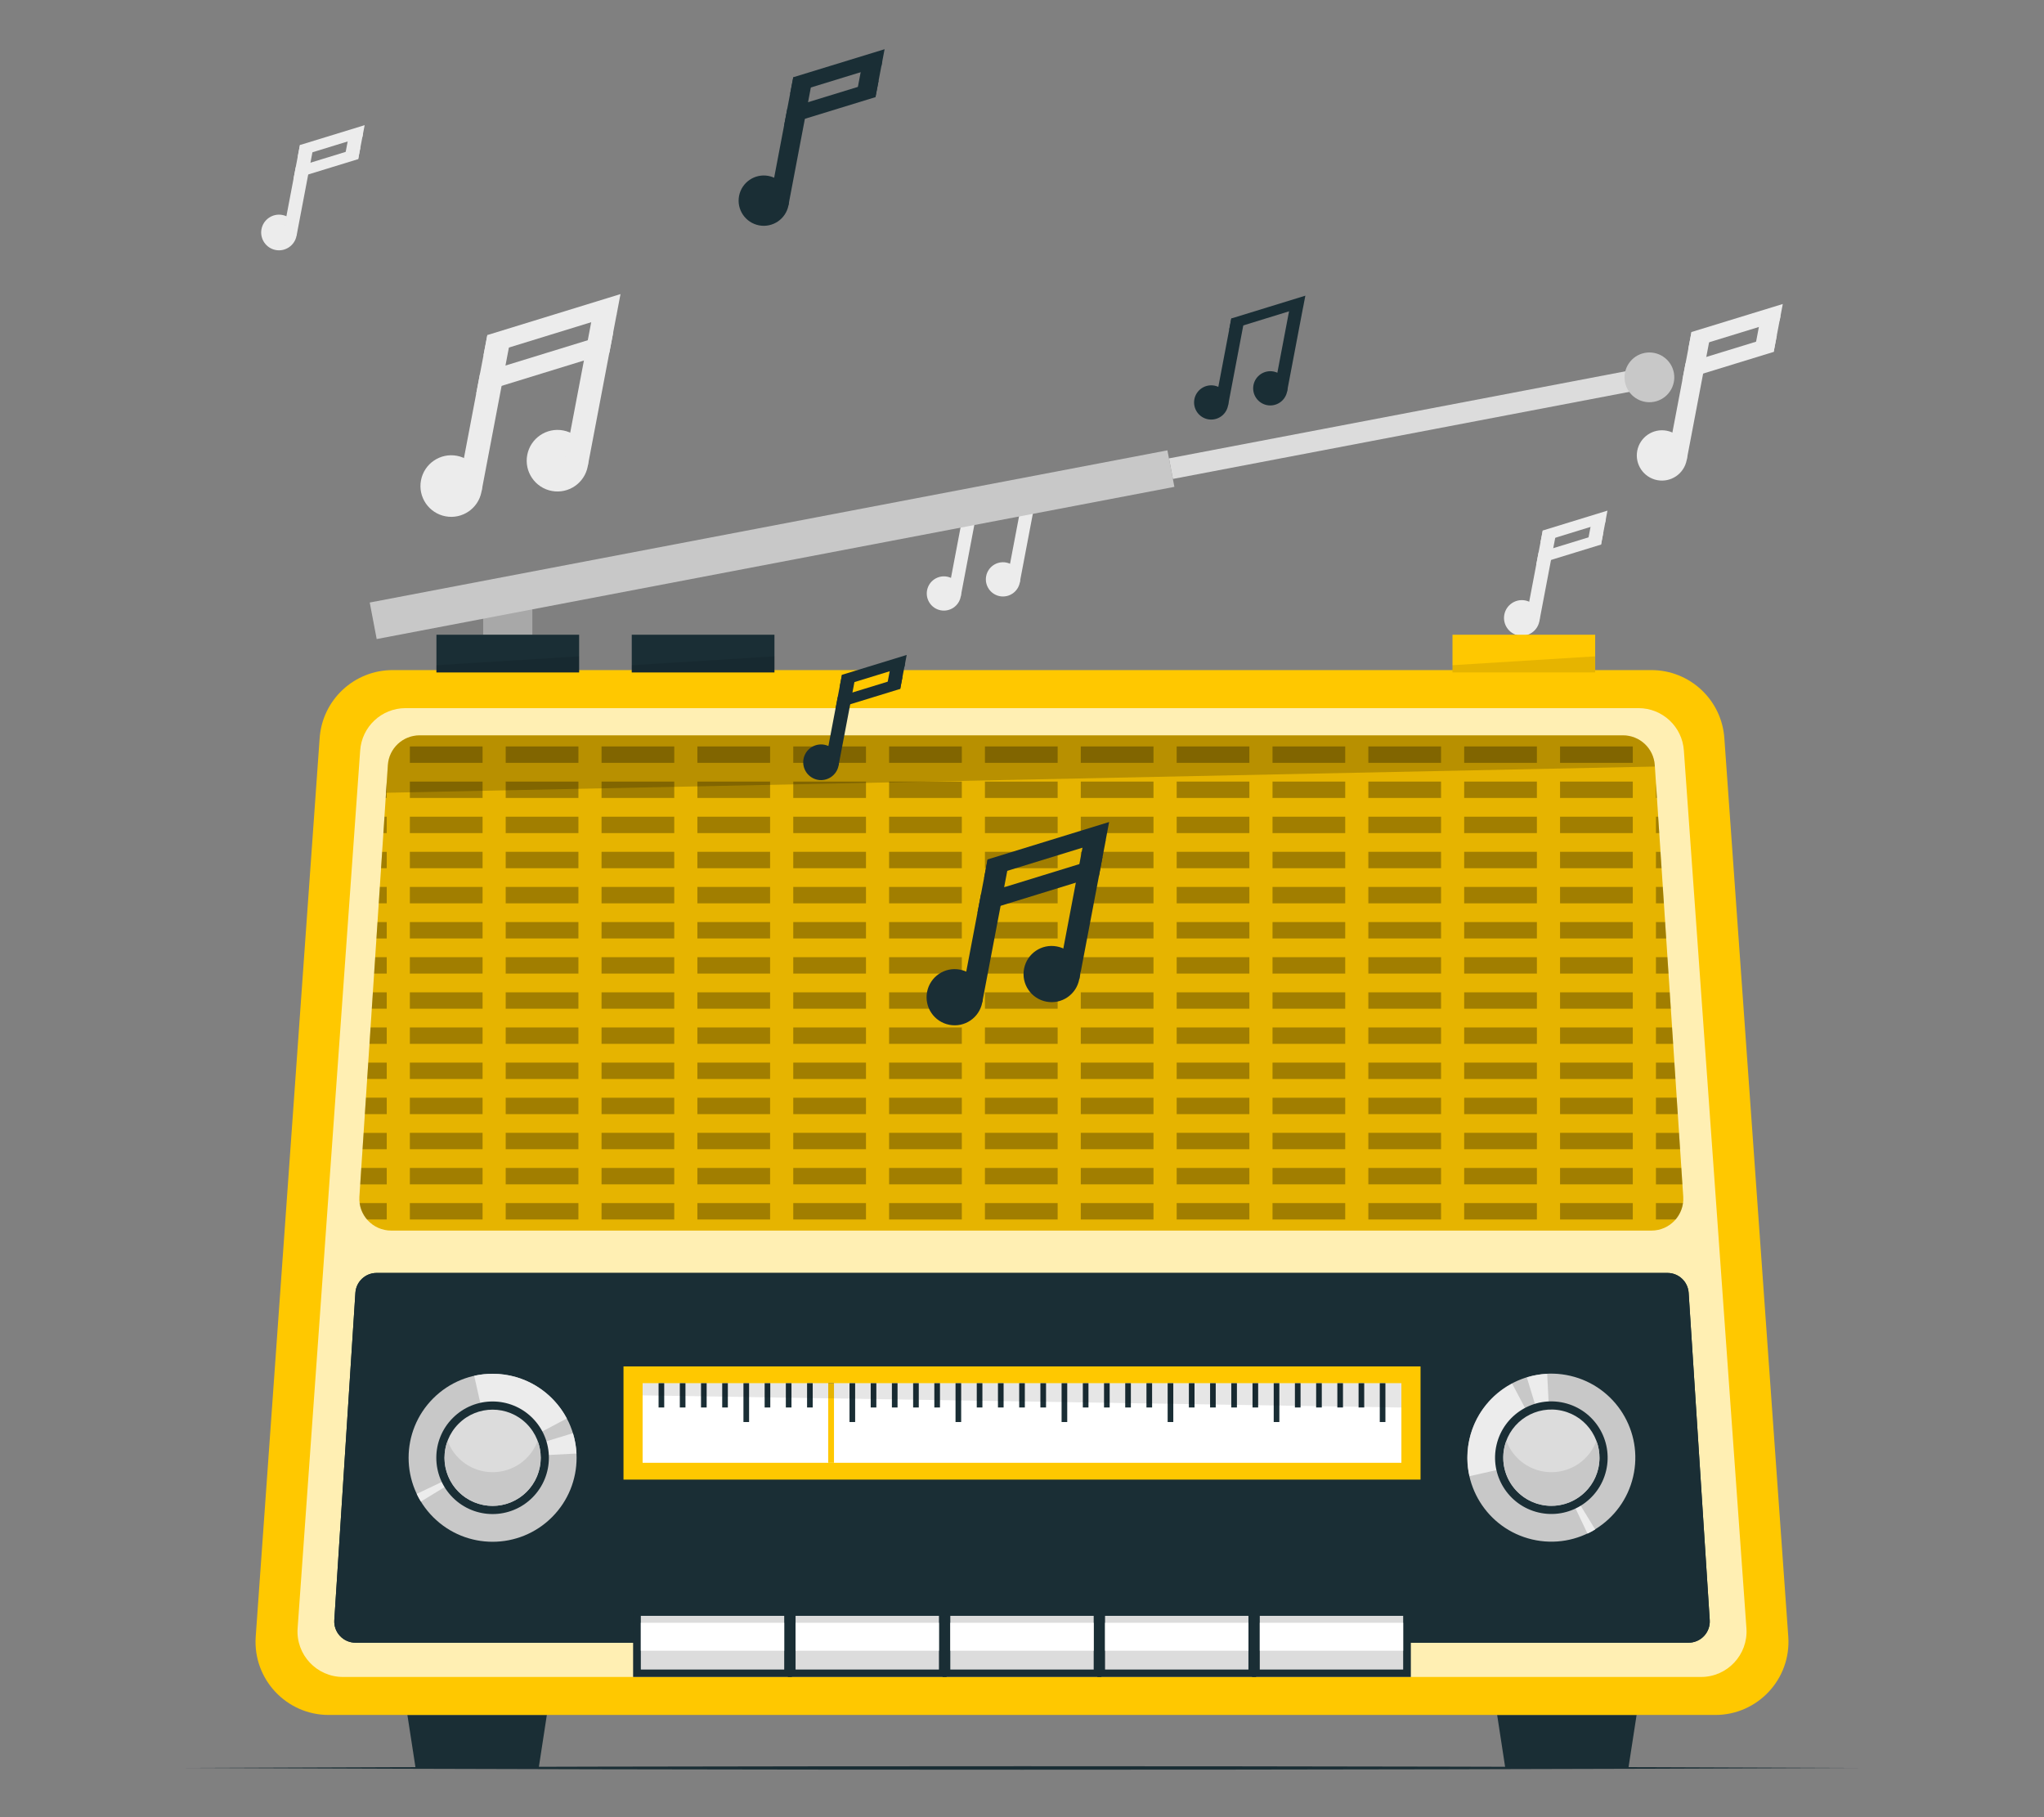 <?xml version="1.0" encoding="UTF-8"?>
<svg id="Layer_2" data-name="Layer 2" xmlns="http://www.w3.org/2000/svg" viewBox="0 0 540 480">
  <rect x="0" y="0" width="540" height="480" fill="#808080" stroke="none"/>
  <defs>
    <style>
      .cls-1 {
        fill: #dcdcdc;
      }

      .cls-1, .cls-2, .cls-3, .cls-4, .cls-5, .cls-6, .cls-7, .cls-8, .cls-9, .cls-10, .cls-11, .cls-12 {
        stroke-width: 0px;
      }

      .cls-2 {
        fill: #c8c8c8;
      }

      .cls-3 {
        fill: #ececec;
      }

      .cls-5 {
        fill: none;
      }

      .cls-6 {
        opacity: .2;
      }

      .cls-7 {
        fill: #1a2e35;
      }

      .cls-8 {
        fill: #ffc800;
      }

      .cls-9, .cls-11 {
        fill: #fff;
      }

      .cls-13 {
        opacity: .3;
      }

      .cls-10 {
        fill: #a8a8a8;
      }

      .cls-11 {
        opacity: .7;
      }

      .cls-12 {
        opacity: .1;
      }
    </style>
  </defs>
  <g id="Layer_2-2" data-name="Layer 2">
    <g>
      <g>
        <g>
          <g>
            <path class="cls-3" d="M127.2,129.91c-.84,4.41-5.1,7.31-9.51,6.47-4.41-.84-7.31-5.1-6.47-9.51.84-4.41,5.1-7.31,9.51-6.47,4.41.84,7.31,5.1,6.47,9.51Z"/>
            <rect class="cls-3" x="124.88" y="88.72" width="6.21" height="40.88" transform="translate(22.65 -21.99) rotate(10.77)"/>
            <path class="cls-3" d="M155.27,123.21c-.84,4.41-5.1,7.31-9.51,6.47-4.41-.84-7.31-5.1-6.47-9.51.84-4.41,5.1-7.31,9.51-6.47,4.41.84,7.31,5.1,6.47,9.51Z"/>
            <rect class="cls-3" x="152.95" y="82.02" width="6.21" height="40.88" transform="translate(21.89 -27.35) rotate(10.77)"/>
            <polygon class="cls-3" points="162.91 83.04 127.73 93.87 128.76 88.5 163.93 77.68 162.91 83.04"/>
            <polygon class="cls-3" points="160.99 93.16 125.81 103.99 126.83 98.62 162.01 87.8 160.99 93.16"/>
          </g>
          <g>
            <path class="cls-3" d="M253.81,157.61c-.47,2.45-2.83,4.06-5.29,3.6-2.45-.47-4.06-2.83-3.6-5.29.47-2.45,2.83-4.06,5.29-3.6,2.45.47,4.06,2.83,3.6,5.29Z"/>
            <rect class="cls-3" x="252.51" y="134.7" width="3.45" height="22.73" transform="translate(31.75 -44.91) rotate(10.76)"/>
            <path class="cls-3" d="M269.42,153.88c-.47,2.45-2.83,4.06-5.29,3.6-2.45-.47-4.06-2.83-3.6-5.29.47-2.45,2.83-4.06,5.29-3.6,2.45.47,4.06,2.83,3.6,5.29Z"/>
            <rect class="cls-3" x="268.12" y="130.97" width="3.45" height="22.73" transform="translate(31.35 -47.91) rotate(10.77)"/>
            <polygon class="cls-3" points="273.67 131.54 254.1 137.56 254.67 134.58 274.23 128.56 273.67 131.54"/>
          </g>
          <g>
            <path class="cls-3" d="M78.34,62.29c-.49,2.55-2.95,4.23-5.51,3.75-2.55-.49-4.23-2.95-3.75-5.51.49-2.55,2.95-4.23,5.51-3.75,2.55.49,4.23,2.95,3.75,5.51Z"/>
            <rect class="cls-3" x="77" y="38.43" width="3.6" height="23.67" transform="translate(10.78 -13.84) rotate(10.77)"/>
            <rect class="cls-3" x="91.71" y="34.88" width="3.6" height="6.84" transform="translate(8.8 -16.8) rotate(10.77)"/>
            <polygon class="cls-3" points="95.74 36.17 78.65 41.42 79.24 38.31 96.34 33.06 95.74 36.17"/>
            <polygon class="cls-3" points="94.63 42.03 77.54 47.28 78.13 44.17 95.22 38.92 94.63 42.03"/>
          </g>
          <g>
            <path class="cls-3" d="M406.68,164.11c-.49,2.55-2.95,4.23-5.51,3.75-2.55-.49-4.23-2.95-3.75-5.51.49-2.55,2.95-4.23,5.51-3.75,2.55.49,4.23,2.95,3.75,5.51Z"/>
            <rect class="cls-3" x="405.34" y="140.26" width="3.6" height="23.67" transform="translate(35.58 -73.38) rotate(10.77)"/>
            <rect class="cls-3" x="420.05" y="136.7" width="3.6" height="6.84" transform="translate(33.62 -76.36) rotate(10.77)"/>
            <polygon class="cls-3" points="424.08 137.99 406.99 143.24 407.58 140.13 424.67 134.88 424.08 137.99"/>
            <polygon class="cls-3" points="422.97 143.85 405.87 149.1 406.46 145.99 423.56 140.74 422.97 143.85"/>
          </g>
          <g>
            <path class="cls-3" d="M445.6,121.54c-.69,3.6-4.16,5.97-7.77,5.29-3.6-.69-5.97-4.16-5.29-7.77.69-3.6,4.16-5.97,7.77-5.29,3.6.69,5.97,4.16,5.29,7.77Z"/>
            <rect class="cls-3" x="443.71" y="87.88" width="5.07" height="33.4" transform="translate(27.4 -81.53) rotate(10.77)"/>
            <rect class="cls-3" x="464.47" y="82.87" width="5.07" height="9.66" transform="translate(24.61 -85.71) rotate(10.77)"/>
            <polygon class="cls-3" points="470.16 84.69 446.04 92.09 446.87 87.7 470.99 80.3 470.16 84.69"/>
            <polygon class="cls-3" points="468.59 92.95 444.46 100.36 445.3 95.97 469.42 88.57 468.59 92.95"/>
          </g>
        </g>
        <g>
          <g>
            <polygon class="cls-7" points="142.32 467 109.79 467 107.63 453 144.47 453 142.32 467"/>
            <polygon class="cls-7" points="430.21 467 397.68 467 395.53 453 432.37 453 430.21 467"/>
          </g>
          <g>
            <path class="cls-8" d="M436.27,177H103.73c-10.19,0-18.63,7.91-19.29,18.07l-16.89,237.34c-.73,11.15,8.12,20.59,19.29,20.59h366.32c11.17,0,20.02-9.44,19.29-20.59l-16.89-237.34c-.66-10.17-9.1-18.07-19.29-18.07Z"/>
            <path class="cls-11" d="M432.86,187.05H107.14c-6.33,0-11.57,4.91-11.99,11.23l-16.53,231.89c-.45,6.93,5.04,12.79,11.99,12.79h358.79c6.94,0,12.44-5.87,11.99-12.79l-16.53-231.89c-.41-6.32-5.66-11.23-11.99-11.23Z"/>
          </g>
          <g>
            <path class="cls-8" d="M436.3,325.05H103.34c-4.86,0-8.71-4.11-8.39-8.96l7.52-114c.29-4.42,3.96-7.85,8.39-7.85h317.92c4.43,0,8.09,3.43,8.39,7.85l7.52,114c.32,4.85-3.53,8.96-8.39,8.96Z"/>
            <path class="cls-12" d="M436.3,325.05H103.34c-4.86,0-8.71-4.11-8.39-8.96l7.52-114c.29-4.42,3.96-7.85,8.39-7.85h317.92c4.43,0,8.09,3.43,8.39,7.85l7.52,114c.32,4.85-3.53,8.96-8.39,8.96Z"/>
            <g class="cls-13">
              <rect class="cls-4" x="108.28" y="197.17" width="19.21" height="4.33"/>
              <rect class="cls-4" x="133.6" y="197.17" width="19.21" height="4.33"/>
              <rect class="cls-4" x="158.92" y="197.17" width="19.21" height="4.33"/>
              <rect class="cls-4" x="184.24" y="197.17" width="19.21" height="4.33"/>
              <rect class="cls-4" x="209.57" y="197.17" width="19.21" height="4.33"/>
              <rect class="cls-4" x="234.89" y="197.17" width="19.21" height="4.33"/>
              <rect class="cls-4" x="260.21" y="197.17" width="19.21" height="4.33"/>
              <rect class="cls-4" x="285.53" y="197.17" width="19.21" height="4.33"/>
              <rect class="cls-4" x="310.86" y="197.17" width="19.21" height="4.33"/>
              <rect class="cls-4" x="336.18" y="197.17" width="19.21" height="4.33"/>
              <rect class="cls-4" x="361.5" y="197.17" width="19.21" height="4.33"/>
              <rect class="cls-4" x="386.82" y="197.17" width="19.21" height="4.33"/>
              <rect class="cls-4" x="412.15" y="197.17" width="19.21" height="4.33"/>
              <polygon class="cls-4" points="102.17 206.67 102.17 210.78 101.9 210.78 102.17 206.67"/>
              <rect class="cls-4" x="108.28" y="206.45" width="19.21" height="4.33"/>
              <rect class="cls-4" x="133.6" y="206.45" width="19.21" height="4.33"/>
              <rect class="cls-4" x="158.92" y="206.45" width="19.21" height="4.33"/>
              <rect class="cls-4" x="184.24" y="206.45" width="19.21" height="4.33"/>
              <rect class="cls-4" x="209.57" y="206.45" width="19.21" height="4.33"/>
              <rect class="cls-4" x="234.89" y="206.45" width="19.21" height="4.33"/>
              <rect class="cls-4" x="260.21" y="206.45" width="19.21" height="4.33"/>
              <rect class="cls-4" x="285.53" y="206.45" width="19.21" height="4.33"/>
              <rect class="cls-4" x="310.86" y="206.45" width="19.21" height="4.33"/>
              <rect class="cls-4" x="336.18" y="206.45" width="19.21" height="4.33"/>
              <rect class="cls-4" x="361.5" y="206.45" width="19.21" height="4.33"/>
              <rect class="cls-4" x="386.82" y="206.45" width="19.21" height="4.33"/>
              <rect class="cls-4" x="412.15" y="206.45" width="19.21" height="4.33"/>
              <polygon class="cls-4" points="437.73 210.78 437.48 210.78 437.48 206.84 437.73 210.78"/>
              <polygon class="cls-4" points="102.17 215.72 102.17 220.06 101.28 220.06 101.58 215.72 102.17 215.72"/>
              <rect class="cls-4" x="108.28" y="215.73" width="19.21" height="4.33"/>
              <rect class="cls-4" x="133.6" y="215.73" width="19.21" height="4.33"/>
              <rect class="cls-4" x="158.92" y="215.73" width="19.21" height="4.33"/>
              <rect class="cls-4" x="184.24" y="215.73" width="19.21" height="4.33"/>
              <rect class="cls-4" x="209.57" y="215.73" width="19.21" height="4.33"/>
              <rect class="cls-4" x="234.89" y="215.73" width="19.21" height="4.33"/>
              <rect class="cls-4" x="260.21" y="215.73" width="19.21" height="4.33"/>
              <rect class="cls-4" x="285.53" y="215.73" width="19.21" height="4.33"/>
              <rect class="cls-4" x="310.86" y="215.73" width="19.21" height="4.33"/>
              <rect class="cls-4" x="336.18" y="215.73" width="19.21" height="4.33"/>
              <rect class="cls-4" x="361.5" y="215.73" width="19.21" height="4.33"/>
              <rect class="cls-4" x="386.82" y="215.73" width="19.21" height="4.33"/>
              <rect class="cls-4" x="412.15" y="215.73" width="19.21" height="4.33"/>
              <polygon class="cls-4" points="438.35 220.06 437.48 220.06 437.48 215.72 438.06 215.72 438.35 220.06"/>
              <polygon class="cls-4" points="102.17 225.01 102.17 229.34 100.67 229.34 100.96 225.01 102.17 225.01"/>
              <rect class="cls-4" x="108.28" y="225" width="19.21" height="4.33"/>
              <rect class="cls-4" x="133.6" y="225" width="19.21" height="4.33"/>
              <rect class="cls-4" x="158.92" y="225" width="19.21" height="4.33"/>
              <rect class="cls-4" x="184.24" y="225" width="19.21" height="4.33"/>
              <rect class="cls-4" x="209.57" y="225" width="19.21" height="4.33"/>
              <rect class="cls-4" x="234.89" y="225" width="19.21" height="4.33"/>
              <rect class="cls-4" x="260.21" y="225" width="19.21" height="4.33"/>
              <rect class="cls-4" x="285.53" y="225" width="19.21" height="4.33"/>
              <rect class="cls-4" x="310.86" y="225" width="19.21" height="4.33"/>
              <rect class="cls-4" x="336.18" y="225" width="19.21" height="4.33"/>
              <rect class="cls-4" x="361.5" y="225" width="19.21" height="4.33"/>
              <rect class="cls-4" x="386.82" y="225" width="19.21" height="4.33"/>
              <rect class="cls-4" x="412.15" y="225" width="19.21" height="4.33"/>
              <polygon class="cls-4" points="438.96 229.34 437.48 229.34 437.48 225.01 438.67 225.01 438.96 229.34"/>
              <polygon class="cls-4" points="102.17 234.28 102.17 238.61 100.07 238.61 100.35 234.28 102.17 234.28"/>
              <rect class="cls-4" x="108.28" y="234.28" width="19.21" height="4.33"/>
              <rect class="cls-4" x="133.6" y="234.28" width="19.21" height="4.33"/>
              <rect class="cls-4" x="158.92" y="234.28" width="19.21" height="4.33"/>
              <rect class="cls-4" x="184.24" y="234.28" width="19.21" height="4.33"/>
              <rect class="cls-4" x="209.57" y="234.28" width="19.21" height="4.33"/>
              <rect class="cls-4" x="234.89" y="234.28" width="19.21" height="4.33"/>
              <rect class="cls-4" x="260.21" y="234.28" width="19.21" height="4.33"/>
              <rect class="cls-4" x="285.53" y="234.28" width="19.21" height="4.33"/>
              <rect class="cls-4" x="310.86" y="234.28" width="19.21" height="4.33"/>
              <rect class="cls-4" x="336.18" y="234.28" width="19.21" height="4.33"/>
              <rect class="cls-4" x="361.5" y="234.28" width="19.21" height="4.33"/>
              <rect class="cls-4" x="386.82" y="234.28" width="19.21" height="4.33"/>
              <rect class="cls-4" x="412.15" y="234.28" width="19.21" height="4.33"/>
              <polygon class="cls-4" points="439.57 238.61 437.48 238.61 437.48 234.28 439.29 234.28 439.57 238.61"/>
              <polygon class="cls-4" points="102.17 243.56 102.17 247.89 99.45 247.89 99.73 243.56 102.17 243.56"/>
              <rect class="cls-4" x="108.28" y="243.56" width="19.21" height="4.33"/>
              <rect class="cls-4" x="133.6" y="243.56" width="19.21" height="4.33"/>
              <rect class="cls-4" x="158.92" y="243.56" width="19.21" height="4.33"/>
              <rect class="cls-4" x="184.24" y="243.56" width="19.21" height="4.33"/>
              <rect class="cls-4" x="209.57" y="243.56" width="19.21" height="4.33"/>
              <rect class="cls-4" x="234.89" y="243.56" width="19.21" height="4.33"/>
              <rect class="cls-4" x="260.21" y="243.56" width="19.21" height="4.33"/>
              <rect class="cls-4" x="285.53" y="243.56" width="19.21" height="4.33"/>
              <rect class="cls-4" x="310.86" y="243.56" width="19.21" height="4.33"/>
              <rect class="cls-4" x="336.18" y="243.56" width="19.21" height="4.33"/>
              <rect class="cls-4" x="361.5" y="243.56" width="19.21" height="4.33"/>
              <rect class="cls-4" x="386.82" y="243.56" width="19.21" height="4.33"/>
              <rect class="cls-4" x="412.15" y="243.56" width="19.21" height="4.33"/>
              <polygon class="cls-4" points="440.18 247.89 437.48 247.89 437.48 243.56 439.9 243.56 440.18 247.89"/>
              <polygon class="cls-4" points="102.17 252.84 102.17 257.17 98.84 257.17 99.13 252.84 102.17 252.84"/>
              <rect class="cls-4" x="108.28" y="252.84" width="19.21" height="4.33"/>
              <rect class="cls-4" x="133.6" y="252.84" width="19.21" height="4.33"/>
              <rect class="cls-4" x="158.92" y="252.84" width="19.21" height="4.33"/>
              <rect class="cls-4" x="184.24" y="252.84" width="19.21" height="4.33"/>
              <rect class="cls-4" x="209.57" y="252.84" width="19.21" height="4.33"/>
              <rect class="cls-4" x="234.89" y="252.84" width="19.21" height="4.33"/>
              <rect class="cls-4" x="260.21" y="252.84" width="19.21" height="4.33"/>
              <rect class="cls-4" x="285.53" y="252.84" width="19.21" height="4.33"/>
              <rect class="cls-4" x="310.86" y="252.84" width="19.21" height="4.33"/>
              <rect class="cls-4" x="336.18" y="252.84" width="19.21" height="4.33"/>
              <rect class="cls-4" x="361.5" y="252.84" width="19.21" height="4.33"/>
              <rect class="cls-4" x="386.82" y="252.84" width="19.21" height="4.33"/>
              <rect class="cls-4" x="412.15" y="252.84" width="19.21" height="4.33"/>
              <polygon class="cls-4" points="440.8 257.17 437.48 257.17 437.48 252.84 440.51 252.84 440.8 257.17"/>
              <polygon class="cls-4" points="102.17 262.12 102.17 266.45 98.23 266.45 98.51 262.12 102.17 262.12"/>
              <rect class="cls-4" x="108.28" y="262.12" width="19.21" height="4.33"/>
              <rect class="cls-4" x="133.6" y="262.12" width="19.21" height="4.33"/>
              <rect class="cls-4" x="158.92" y="262.12" width="19.21" height="4.33"/>
              <rect class="cls-4" x="184.24" y="262.12" width="19.21" height="4.33"/>
              <rect class="cls-4" x="209.57" y="262.12" width="19.21" height="4.33"/>
              <rect class="cls-4" x="234.89" y="262.12" width="19.21" height="4.33"/>
              <rect class="cls-4" x="260.21" y="262.12" width="19.21" height="4.33"/>
              <rect class="cls-4" x="285.53" y="262.12" width="19.21" height="4.33"/>
              <rect class="cls-4" x="310.86" y="262.12" width="19.21" height="4.33"/>
              <rect class="cls-4" x="336.18" y="262.12" width="19.21" height="4.33"/>
              <rect class="cls-4" x="361.5" y="262.12" width="19.21" height="4.33"/>
              <rect class="cls-4" x="386.82" y="262.12" width="19.21" height="4.33"/>
              <rect class="cls-4" x="412.15" y="262.12" width="19.21" height="4.33"/>
              <polygon class="cls-4" points="441.4 266.45 437.48 266.45 437.48 262.12 441.12 262.12 441.4 266.45"/>
              <polygon class="cls-4" points="102.17 271.4 102.17 275.73 97.62 275.73 97.9 271.4 102.17 271.4"/>
              <rect class="cls-4" x="108.28" y="271.4" width="19.21" height="4.33"/>
              <rect class="cls-4" x="133.6" y="271.4" width="19.21" height="4.33"/>
              <rect class="cls-4" x="158.92" y="271.4" width="19.21" height="4.33"/>
              <rect class="cls-4" x="184.24" y="271.4" width="19.21" height="4.33"/>
              <rect class="cls-4" x="209.57" y="271.4" width="19.21" height="4.33"/>
              <rect class="cls-4" x="234.89" y="271.4" width="19.21" height="4.33"/>
              <rect class="cls-4" x="260.21" y="271.4" width="19.21" height="4.33"/>
              <rect class="cls-4" x="285.53" y="271.4" width="19.21" height="4.33"/>
              <rect class="cls-4" x="310.86" y="271.4" width="19.21" height="4.33"/>
              <rect class="cls-4" x="336.18" y="271.4" width="19.21" height="4.33"/>
              <rect class="cls-4" x="361.5" y="271.4" width="19.21" height="4.33"/>
              <rect class="cls-4" x="386.82" y="271.4" width="19.21" height="4.33"/>
              <rect class="cls-4" x="412.15" y="271.4" width="19.21" height="4.33"/>
              <polygon class="cls-4" points="442.02 275.73 437.48 275.73 437.48 271.4 441.73 271.4 442.02 275.73"/>
              <polygon class="cls-4" points="102.17 280.68 102.17 285 97 285 97.29 280.68 102.17 280.68"/>
              <rect class="cls-4" x="108.28" y="280.68" width="19.21" height="4.33"/>
              <rect class="cls-4" x="133.6" y="280.68" width="19.21" height="4.33"/>
              <rect class="cls-4" x="158.92" y="280.68" width="19.21" height="4.33"/>
              <rect class="cls-4" x="184.24" y="280.68" width="19.21" height="4.33"/>
              <rect class="cls-4" x="209.57" y="280.68" width="19.21" height="4.33"/>
              <rect class="cls-4" x="234.89" y="280.68" width="19.21" height="4.33"/>
              <rect class="cls-4" x="260.21" y="280.68" width="19.21" height="4.33"/>
              <rect class="cls-4" x="285.53" y="280.68" width="19.21" height="4.33"/>
              <rect class="cls-4" x="310.86" y="280.68" width="19.21" height="4.33"/>
              <rect class="cls-4" x="336.18" y="280.68" width="19.21" height="4.33"/>
              <rect class="cls-4" x="361.5" y="280.68" width="19.21" height="4.33"/>
              <rect class="cls-4" x="386.82" y="280.68" width="19.21" height="4.33"/>
              <rect class="cls-4" x="412.15" y="280.68" width="19.21" height="4.33"/>
              <polygon class="cls-4" points="442.63 285 437.48 285 437.48 280.68 442.34 280.68 442.63 285"/>
              <polygon class="cls-4" points="102.17 289.95 102.17 294.29 96.39 294.29 96.68 289.95 102.17 289.95"/>
              <rect class="cls-4" x="108.28" y="289.96" width="19.21" height="4.33"/>
              <rect class="cls-4" x="133.6" y="289.96" width="19.21" height="4.33"/>
              <rect class="cls-4" x="158.92" y="289.96" width="19.21" height="4.33"/>
              <rect class="cls-4" x="184.24" y="289.96" width="19.21" height="4.33"/>
              <rect class="cls-4" x="209.57" y="289.96" width="19.21" height="4.33"/>
              <rect class="cls-4" x="234.89" y="289.96" width="19.21" height="4.33"/>
              <rect class="cls-4" x="260.21" y="289.96" width="19.21" height="4.33"/>
              <rect class="cls-4" x="285.53" y="289.96" width="19.21" height="4.33"/>
              <rect class="cls-4" x="310.86" y="289.96" width="19.21" height="4.33"/>
              <rect class="cls-4" x="336.18" y="289.96" width="19.21" height="4.33"/>
              <rect class="cls-4" x="361.5" y="289.96" width="19.21" height="4.33"/>
              <rect class="cls-4" x="386.82" y="289.96" width="19.21" height="4.33"/>
              <rect class="cls-4" x="412.15" y="289.96" width="19.21" height="4.33"/>
              <polygon class="cls-4" points="443.24 294.29 437.48 294.29 437.48 289.95 442.95 289.95 443.24 294.29"/>
              <polygon class="cls-4" points="102.17 299.24 102.17 303.56 95.78 303.56 96.07 299.24 102.17 299.24"/>
              <rect class="cls-4" x="108.28" y="299.23" width="19.21" height="4.33"/>
              <rect class="cls-4" x="133.6" y="299.23" width="19.21" height="4.33"/>
              <rect class="cls-4" x="158.92" y="299.23" width="19.21" height="4.33"/>
              <rect class="cls-4" x="184.24" y="299.23" width="19.21" height="4.33"/>
              <rect class="cls-4" x="209.57" y="299.23" width="19.21" height="4.33"/>
              <rect class="cls-4" x="234.89" y="299.23" width="19.21" height="4.33"/>
              <rect class="cls-4" x="260.21" y="299.23" width="19.21" height="4.33"/>
              <rect class="cls-4" x="285.53" y="299.23" width="19.21" height="4.33"/>
              <rect class="cls-4" x="310.86" y="299.23" width="19.21" height="4.33"/>
              <rect class="cls-4" x="336.18" y="299.23" width="19.21" height="4.33"/>
              <rect class="cls-4" x="361.5" y="299.23" width="19.21" height="4.33"/>
              <rect class="cls-4" x="386.82" y="299.23" width="19.21" height="4.33"/>
              <rect class="cls-4" x="412.15" y="299.23" width="19.21" height="4.33"/>
              <polygon class="cls-4" points="443.85 303.56 437.48 303.56 437.48 299.24 443.57 299.24 443.85 303.56"/>
              <polygon class="cls-4" points="102.17 308.51 102.17 312.85 95.17 312.85 95.45 308.51 102.17 308.51"/>
              <rect class="cls-4" x="108.28" y="308.51" width="19.21" height="4.33"/>
              <rect class="cls-4" x="133.6" y="308.51" width="19.21" height="4.33"/>
              <rect class="cls-4" x="158.92" y="308.51" width="19.21" height="4.33"/>
              <rect class="cls-4" x="184.24" y="308.51" width="19.21" height="4.33"/>
              <rect class="cls-4" x="209.57" y="308.51" width="19.21" height="4.33"/>
              <rect class="cls-4" x="234.89" y="308.51" width="19.21" height="4.33"/>
              <rect class="cls-4" x="260.21" y="308.51" width="19.21" height="4.33"/>
              <rect class="cls-4" x="285.53" y="308.51" width="19.21" height="4.33"/>
              <rect class="cls-4" x="310.86" y="308.51" width="19.21" height="4.33"/>
              <rect class="cls-4" x="336.18" y="308.51" width="19.21" height="4.33"/>
              <rect class="cls-4" x="361.5" y="308.51" width="19.21" height="4.33"/>
              <rect class="cls-4" x="386.82" y="308.51" width="19.21" height="4.33"/>
              <rect class="cls-4" x="412.15" y="308.51" width="19.21" height="4.33"/>
              <polygon class="cls-4" points="444.46 312.85 437.48 312.85 437.48 308.51 444.18 308.51 444.46 312.85"/>
              <path class="cls-4" d="M102.17,317.8v4.32h-5.21c-1.04-1.2-1.73-2.7-1.95-4.32h7.16Z"/>
              <rect class="cls-4" x="108.28" y="317.79" width="19.21" height="4.33"/>
              <rect class="cls-4" x="133.6" y="317.79" width="19.21" height="4.33"/>
              <rect class="cls-4" x="158.92" y="317.79" width="19.21" height="4.33"/>
              <rect class="cls-4" x="184.24" y="317.79" width="19.21" height="4.33"/>
              <rect class="cls-4" x="209.57" y="317.79" width="19.21" height="4.33"/>
              <rect class="cls-4" x="234.89" y="317.79" width="19.21" height="4.33"/>
              <rect class="cls-4" x="260.21" y="317.79" width="19.21" height="4.33"/>
              <rect class="cls-4" x="285.53" y="317.79" width="19.21" height="4.33"/>
              <rect class="cls-4" x="310.86" y="317.79" width="19.21" height="4.33"/>
              <rect class="cls-4" x="336.18" y="317.79" width="19.21" height="4.33"/>
              <rect class="cls-4" x="361.5" y="317.79" width="19.21" height="4.33"/>
              <rect class="cls-4" x="386.82" y="317.79" width="19.21" height="4.33"/>
              <rect class="cls-4" x="412.15" y="317.79" width="19.21" height="4.33"/>
              <path class="cls-4" d="M444.62,317.8c-.23,1.63-.92,3.13-1.95,4.32h-5.2v-4.32h7.15Z"/>
            </g>
            <path class="cls-6" d="M437.18,202.48l-335.2,6.93.49-7.32c.29-4.41,3.96-7.85,8.39-7.85h317.91c4.43,0,8.1,3.44,8.39,7.85l.02.39Z"/>
          </g>
          <path class="cls-7" d="M446.08,433.91H93.92c-3.24,0-5.81-2.74-5.6-5.97l5.57-86.45c.19-2.95,2.64-5.25,5.6-5.25h341.03c2.96,0,5.41,2.3,5.6,5.25l5.57,86.45c.21,3.24-2.36,5.97-5.6,5.97Z"/>
          <path class="cls-7" d="M446.08,433.91H93.92c-3.24,0-5.81-2.74-5.6-5.97l5.57-86.45c.19-2.95,2.64-5.25,5.6-5.25h341.03c2.96,0,5.41,2.3,5.6,5.25l5.57,86.45c.21,3.24-2.36,5.97-5.6,5.97Z"/>
          <g>
            <rect class="cls-10" x="127.65" y="159.57" width="12.99" height="8.09"/>
            <g>
              <rect class="cls-7" x="115.29" y="167.66" width="37.7" height="9.96" transform="translate(268.29 345.28) rotate(180)"/>
              <polygon class="cls-12" points="115.29 175.71 152.99 173.37 152.99 177.62 115.29 177.62 115.29 175.71"/>
            </g>
            <g>
              <rect class="cls-7" x="166.9" y="167.66" width="37.7" height="9.96" transform="translate(371.5 345.28) rotate(180)"/>
              <polygon class="cls-12" points="166.9 175.71 204.6 173.37 204.6 177.62 166.9 177.62 166.9 175.71"/>
            </g>
            <g>
              <rect class="cls-8" x="383.72" y="167.66" width="37.7" height="9.96" transform="translate(805.15 345.28) rotate(180)"/>
              <polygon class="cls-12" points="383.72 175.71 421.42 173.37 421.42 177.62 383.72 177.62 383.72 175.71"/>
            </g>
            <g>
              <rect class="cls-2" x="199.05" y="36.61" width="9.82" height="214.54" transform="translate(307.08 -83.43) rotate(79.2)"/>
              <rect class="cls-1" x="367.62" y="49.99" width="5.53" height="124.3" transform="translate(411.15 -272.69) rotate(79.2)"/>
              <path class="cls-2" d="M436.99,106.13c-3.56.68-7.01-1.66-7.69-5.22s1.66-7.01,5.22-7.69c3.57-.68,7.01,1.66,7.69,5.22s-1.66,7.01-5.22,7.69Z"/>
            </g>
          </g>
          <g>
            <g>
              <rect class="cls-7" x="167.26" y="424.86" width="41.95" height="18.1"/>
              <rect class="cls-1" x="169.3" y="426.82" width="37.88" height="14.18"/>
              <rect class="cls-9" x="169.3" y="428.65" width="37.88" height="7.38"/>
            </g>
            <g>
              <rect class="cls-7" x="208.14" y="424.86" width="41.95" height="18.1"/>
              <rect class="cls-1" x="210.18" y="426.82" width="37.88" height="14.18"/>
              <rect class="cls-9" x="210.18" y="428.65" width="37.88" height="7.38"/>
            </g>
            <g>
              <rect class="cls-7" x="249.02" y="424.86" width="41.96" height="18.1"/>
              <rect class="cls-1" x="251.06" y="426.82" width="37.88" height="14.18"/>
              <rect class="cls-9" x="251.06" y="428.65" width="37.88" height="7.38"/>
            </g>
            <g>
              <rect class="cls-7" x="289.9" y="424.86" width="41.95" height="18.1"/>
              <rect class="cls-1" x="291.94" y="426.82" width="37.88" height="14.18"/>
              <rect class="cls-9" x="291.94" y="428.65" width="37.88" height="7.38"/>
            </g>
            <g>
              <rect class="cls-7" x="330.78" y="424.86" width="41.95" height="18.1"/>
              <rect class="cls-1" x="332.82" y="426.82" width="37.88" height="14.18"/>
              <rect class="cls-9" x="332.82" y="428.65" width="37.88" height="7.38"/>
            </g>
          </g>
          <g>
            <rect class="cls-8" x="164.72" y="360.93" width="210.57" height="29.9"/>
            <rect class="cls-9" x="169.77" y="365.36" width="200.46" height="21.03"/>
            <g>
              <rect class="cls-7" x="173.99" y="365.36" width="1.49" height="6.42"/>
              <rect class="cls-7" x="179.6" y="365.36" width="1.49" height="6.42"/>
              <rect class="cls-7" x="185.2" y="365.36" width="1.49" height="6.42"/>
              <rect class="cls-7" x="190.8" y="365.36" width="1.49" height="6.42"/>
              <rect class="cls-7" x="196.41" y="365.36" width="1.49" height="10.26"/>
              <rect class="cls-7" x="202.01" y="365.36" width="1.49" height="6.42"/>
              <rect class="cls-7" x="207.61" y="365.36" width="1.49" height="6.42"/>
              <rect class="cls-7" x="213.22" y="365.36" width="1.49" height="6.42"/>
              <rect class="cls-7" x="218.82" y="365.36" width="1.49" height="6.42"/>
              <rect class="cls-7" x="224.43" y="365.36" width="1.49" height="10.26"/>
              <rect class="cls-7" x="230.03" y="365.36" width="1.49" height="6.42"/>
              <rect class="cls-7" x="235.63" y="365.36" width="1.49" height="6.42"/>
              <rect class="cls-7" x="241.24" y="365.36" width="1.49" height="6.42"/>
              <rect class="cls-7" x="246.84" y="365.36" width="1.49" height="6.42"/>
              <rect class="cls-7" x="252.44" y="365.36" width="1.49" height="10.26"/>
              <rect class="cls-7" x="258.05" y="365.36" width="1.49" height="6.42"/>
              <rect class="cls-7" x="263.65" y="365.36" width="1.49" height="6.42"/>
              <rect class="cls-7" x="269.26" y="365.36" width="1.49" height="6.42"/>
              <rect class="cls-7" x="274.86" y="365.36" width="1.49" height="6.42"/>
              <rect class="cls-7" x="280.46" y="365.36" width="1.49" height="10.26"/>
              <rect class="cls-7" x="286.07" y="365.36" width="1.49" height="6.42"/>
              <rect class="cls-7" x="291.67" y="365.36" width="1.49" height="6.42"/>
              <rect class="cls-7" x="297.27" y="365.36" width="1.49" height="6.42"/>
              <rect class="cls-7" x="302.88" y="365.36" width="1.49" height="6.42"/>
              <rect class="cls-7" x="308.48" y="365.36" width="1.49" height="10.26"/>
              <rect class="cls-7" x="314.09" y="365.36" width="1.49" height="6.42"/>
              <rect class="cls-7" x="319.69" y="365.36" width="1.49" height="6.42"/>
              <rect class="cls-7" x="325.29" y="365.36" width="1.49" height="6.42"/>
              <rect class="cls-7" x="330.9" y="365.36" width="1.49" height="6.42"/>
              <rect class="cls-7" x="336.5" y="365.36" width="1.49" height="10.26"/>
              <rect class="cls-7" x="342.1" y="365.36" width="1.49" height="6.42"/>
              <rect class="cls-7" x="347.71" y="365.36" width="1.49" height="6.42"/>
              <rect class="cls-7" x="353.31" y="365.36" width="1.49" height="6.42"/>
              <rect class="cls-7" x="358.92" y="365.36" width="1.49" height="6.42"/>
              <rect class="cls-7" x="364.52" y="365.36" width="1.49" height="10.26"/>
            </g>
            <rect class="cls-8" x="218.81" y="365.36" width="1.52" height="21.03"/>
            <polygon class="cls-12" points="370.23 371.79 169.77 368.58 169.77 365.36 370.23 365.36 370.23 371.79"/>
          </g>
          <g>
            <g>
              <circle class="cls-2" cx="130.14" cy="385.07" r="22.19" transform="translate(-234.17 204.8) rotate(-45)"/>
              <g>
                <path class="cls-3" d="M149.74,374.68l-19.6,10.38-4.86-21.64c1.56-.36,3.19-.54,4.86-.54,8.5,0,15.88,4.78,19.6,11.8Z"/>
                <path class="cls-3" d="M152.3,383.95l-22.16,1.11,21.22-6.49c.53,1.71.85,3.52.94,5.38Z"/>
                <path class="cls-3" d="M130.14,385.06l-18.94,11.57c-.41-.65-.78-1.33-1.1-2.03l20.04-9.54Z"/>
              </g>
              <g>
                <circle class="cls-7" cx="130.14" cy="385.07" r="14.87" transform="translate(-234.17 204.8) rotate(-45)"/>
                <g>
                  <circle class="cls-1" cx="130.14" cy="385.07" r="12.71" transform="translate(-234.17 204.8) rotate(-45)"/>
                  <path class="cls-2" d="M142.85,385.06c0,7.02-5.69,12.71-12.71,12.71s-12.7-5.69-12.7-12.71c0-1.57.28-3.07.81-4.45,1.8,4.83,6.44,8.26,11.89,8.26s10.1-3.43,11.9-8.26c.53,1.38.81,2.88.81,4.45Z"/>
                </g>
              </g>
            </g>
            <g>
              <circle class="cls-2" cx="409.86" cy="385.07" r="22.19" transform="translate(-58.43 696.46) rotate(-76.84)"/>
              <g>
                <path class="cls-3" d="M399.48,365.46l10.38,19.6-21.64,4.86c-.36-1.56-.54-3.19-.54-4.86,0-8.5,4.78-15.88,11.8-19.6Z"/>
                <path class="cls-3" d="M408.75,362.9l1.11,22.16-6.49-21.22c1.71-.53,3.52-.85,5.38-.94Z"/>
                <path class="cls-3" d="M409.86,385.06l11.57,18.94c-.65.41-1.33.78-2.03,1.1l-9.54-20.04Z"/>
              </g>
              <g>
                <circle class="cls-7" cx="409.86" cy="385.07" r="14.87" transform="translate(-58.64 696.14) rotate(-76.8)"/>
                <g>
                  <circle class="cls-1" cx="409.86" cy="385.07" r="12.71" transform="translate(-58.7 696.05) rotate(-76.79)"/>
                  <path class="cls-2" d="M422.57,385.06c0,7.02-5.69,12.71-12.71,12.71s-12.7-5.69-12.7-12.71c0-1.57.28-3.07.81-4.45,1.8,4.83,6.44,8.26,11.89,8.26s10.1-3.43,11.9-8.26c.53,1.38.81,2.88.81,4.45Z"/>
                </g>
              </g>
            </g>
          </g>
        </g>
        <g>
          <g>
            <path class="cls-7" d="M259.5,264.8c-.77,4.03-4.65,6.67-8.68,5.9-4.03-.77-6.67-4.65-5.9-8.68.77-4.03,4.65-6.67,8.68-5.9,4.03.77,6.67,4.65,5.9,8.68Z"/>
            <rect class="cls-7" x="257.38" y="227.21" width="5.67" height="37.31" transform="translate(50.52 -44.29) rotate(10.77)"/>
            <path class="cls-7" d="M285.12,258.68c-.77,4.03-4.65,6.67-8.68,5.9-4.03-.77-6.67-4.65-5.9-8.68.77-4.03,4.65-6.67,8.68-5.9,4.03.77,6.67,4.65,5.9,8.68Z"/>
            <rect class="cls-7" x="283" y="221.09" width="5.67" height="37.31" transform="translate(49.81 -49.17) rotate(10.76)"/>
            <polygon class="cls-7" points="292.09 222.03 259.99 231.91 260.92 227.01 293.02 217.13 292.09 222.03"/>
            <polygon class="cls-7" points="290.34 231.26 258.23 241.15 259.16 236.25 291.27 226.36 290.34 231.26"/>
          </g>
          <g>
            <path class="cls-7" d="M324.43,107.15c-.47,2.45-2.83,4.06-5.29,3.6-2.45-.47-4.06-2.83-3.6-5.29.47-2.45,2.83-4.06,5.29-3.6,2.45.47,4.06,2.83,3.6,5.29Z"/>
            <rect class="cls-7" x="323.14" y="84.24" width="3.45" height="22.73" transform="translate(23.57 -58.98) rotate(10.76)"/>
            <path class="cls-7" d="M340.04,103.42c-.47,2.45-2.83,4.06-5.29,3.6-2.45-.47-4.06-2.83-3.6-5.29.47-2.45,2.83-4.06,5.29-3.6,2.45.47,4.06,2.83,3.6,5.29Z"/>
            <rect class="cls-7" x="338.75" y="80.51" width="3.45" height="22.73" transform="translate(23.16 -62) rotate(10.77)"/>
            <polygon class="cls-7" points="344.29 81.08 324.73 87.11 325.3 84.12 344.86 78.1 344.29 81.08"/>
          </g>
          <g>
            <path class="cls-7" d="M221.54,202.23c-.49,2.55-2.95,4.23-5.51,3.75-2.55-.49-4.23-2.95-3.75-5.51.49-2.55,2.95-4.23,5.51-3.75,2.55.49,4.23,2.95,3.75,5.51Z"/>
            <rect class="cls-7" x="220.2" y="178.38" width="3.6" height="23.67" transform="translate(39.44 -38.12) rotate(10.77)"/>
            <rect class="cls-7" x="234.91" y="174.82" width="3.6" height="6.84" transform="translate(37.47 -41.09) rotate(10.77)"/>
            <polygon class="cls-7" points="238.95 176.11 221.85 181.36 222.44 178.25 239.54 173 238.95 176.11"/>
            <polygon class="cls-7" points="237.83 181.97 220.74 187.22 221.33 184.11 238.42 178.86 237.83 181.97"/>
          </g>
          <g>
            <path class="cls-7" d="M208.31,54.24c-.69,3.6-4.16,5.97-7.77,5.29-3.6-.69-5.97-4.16-5.29-7.77.69-3.6,4.16-5.97,7.77-5.29,3.6.69,5.97,4.16,5.29,7.77Z"/>
            <rect class="cls-7" x="206.41" y="20.58" width="5.07" height="33.4" transform="translate(10.64 -38.38) rotate(10.77)"/>
            <rect class="cls-7" x="227.17" y="15.57" width="5.07" height="9.66" transform="translate(7.86 -42.56) rotate(10.77)"/>
            <polygon class="cls-7" points="232.86 17.39 208.74 24.79 209.58 20.4 233.7 13 232.86 17.39"/>
            <polygon class="cls-7" points="231.29 25.66 207.17 33.06 208.01 28.67 232.13 21.27 231.29 25.66"/>
          </g>
        </g>
        <path class="cls-7" d="M49.04,467c141.56-.61,300.36-.62,441.92,0-141.56.62-300.36.61-441.92,0h0Z"/>
      </g>
      <rect class="cls-5" width="540" height="480"/>
    </g>
  </g>
</svg>